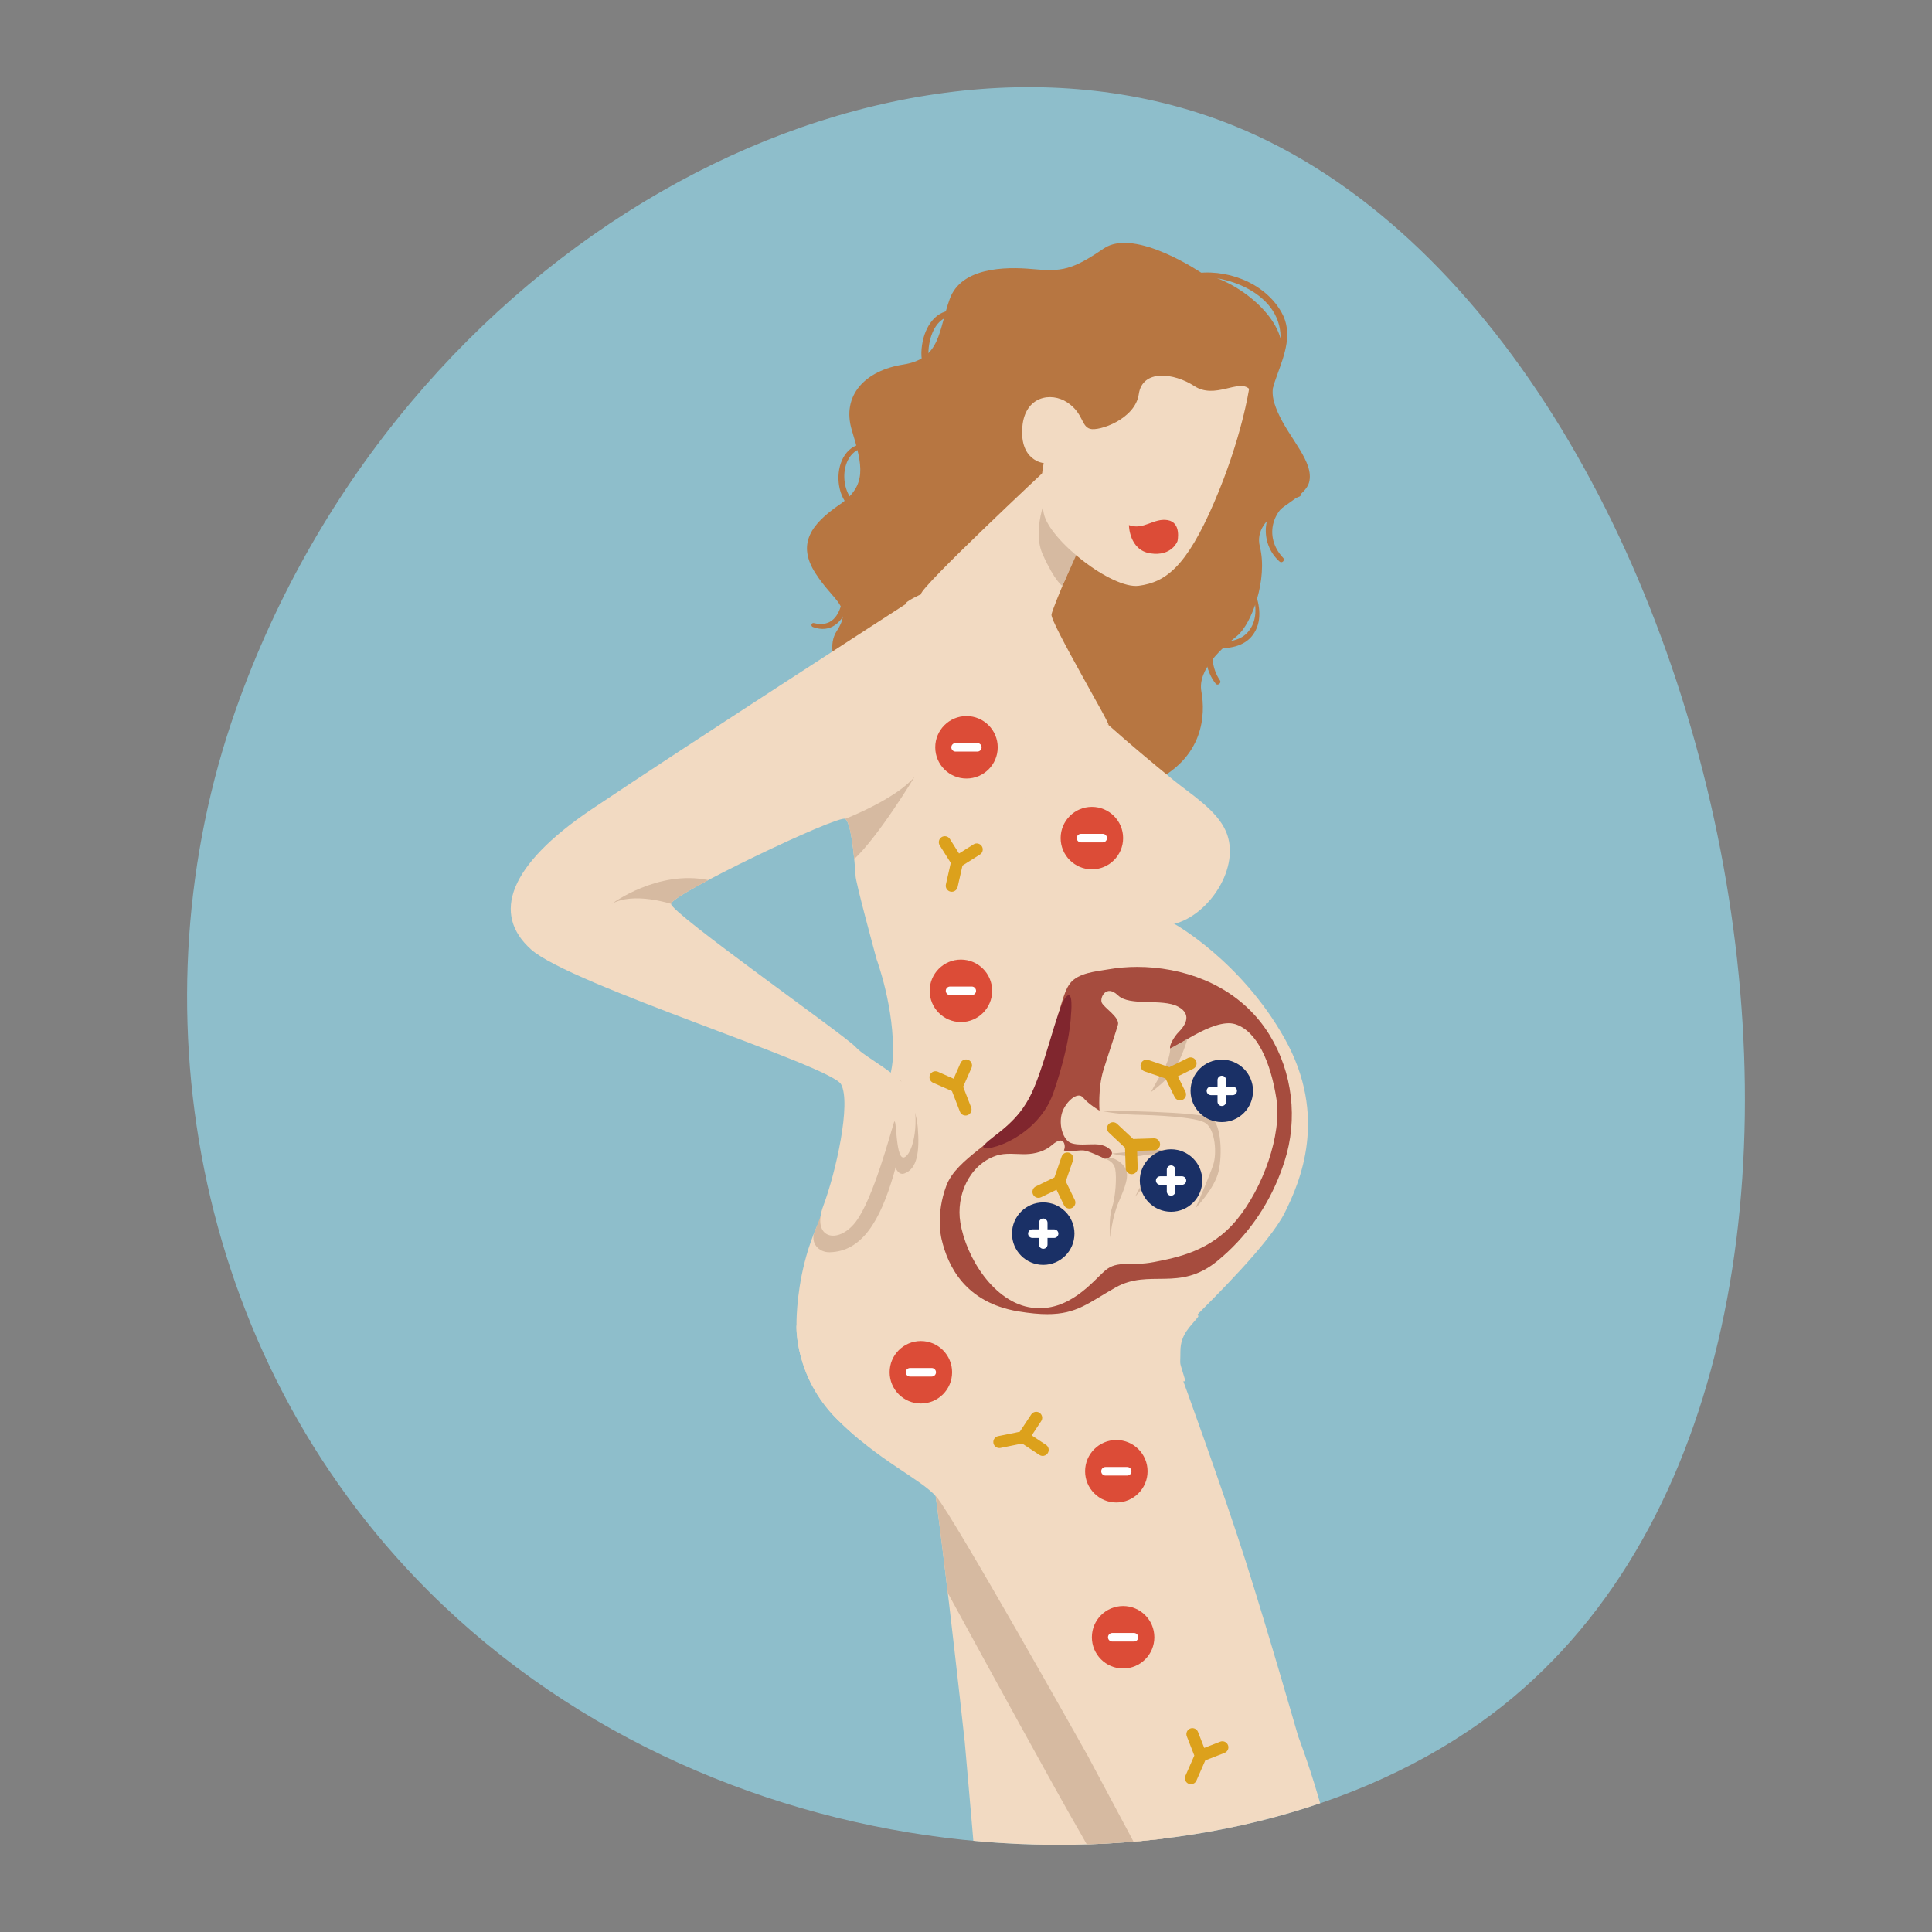 <?xml version="1.0" encoding="UTF-8"?><svg id="Layer_1" xmlns="http://www.w3.org/2000/svg" xmlns:xlink="http://www.w3.org/1999/xlink" viewBox="0 0 1080 1080"><rect x="0" y="0" width="1080" height="1080" fill="#808080" stroke="none"/><defs><style>.cls-1{fill:#fff;}.cls-2{fill:#a64c3e;}.cls-3{fill:#b77641;}.cls-4{fill:#d6baa1;}.cls-5{fill:#dc4c37;}.cls-6{clip-path:url(#clippath-1);}.cls-7{fill:#80262e;}.cls-8{fill:#f2dac2;}.cls-9{fill:#dca11c;}.cls-10{clip-path:url(#clippath);}.cls-11{fill:none;}.cls-12{fill:#1a3066;}.cls-13{fill:#8ebecb;}</style><clipPath id="clippath"><path class="cls-13" d="M131.61,397.21c-56.67,161.04-25.88,358.77,108.05,492.37,164.99,164.58,435.85,181.33,587.81,73.41,268.59-190.74,142.09-787.96-144.46-895.33C489.74-4.76,223.55,135.93,131.61,397.21"/></clipPath><clipPath id="clippath-1"><path class="cls-11" d="M656.45,516.43s37.38,20.71,61.71,64.17c24.34,43.46,8.69,79.97,0,97.35-8.69,17.38-47.52,52.15-49.84,57.94-2.32,5.8-74.14,10.98-117.3-7.64-42.88-18.51-84.76-59.87-84.76-59.87,0,0,31.69-50.12,32.85-77.35,1.16-27.23-9.13-54.88-9.13-54.88l84.46-41.88,81.99,22.16Z"/></clipPath></defs><path class="cls-13" d="M131.61,397.21c-56.67,161.04-25.88,358.77,108.05,492.37,164.99,164.58,435.85,181.33,587.81,73.41,268.59-190.74,142.09-787.96-144.46-895.33C489.74-4.76,223.55,135.93,131.61,397.21"/><g class="cls-10"><g><path class="cls-8" d="M656.45,516.43s37.38,20.72,61.71,64.17c24.34,43.46,8.69,79.97,0,97.35-8.69,17.39-40.37,48.32-49.83,57.95-9.46,9.62-75.13,12.47-118.29-6.16-42.88-18.51-83.76-61.35-83.76-61.35,0,0,31.69-50.12,32.85-77.35,1.16-27.23-9.13-54.88-9.13-54.88l84.46-41.88,81.99,22.16Z"/><path class="cls-3" d="M672.5,153.12s-37.97-26.18-55.5-14.21c-17.53,11.97-23.45,13.05-39.56,11.53-16.11-1.53-40.23-.77-46.53,16.67-6.3,17.44-4.87,33.4-25.95,36.67-21.08,3.26-34.74,17.09-28.75,36.81,5.99,19.73,8.67,30.81-6.95,41.53-15.63,10.72-23.98,21.79-13.47,38.24,10.51,16.44,21.06,18.37,11.93,32.44-9.12,14.08,7.91,40.96,36.32,62.96,28.41,22,111.42,35.05,140.28,21.42,28.86-13.63,29.57-37.96,27.27-50.55-2.3-12.58,11.81-24.56,19.93-31.15,8.13-6.58,17.31-31.66,12.77-49.86-4.54-18.2,24.48-24.63,27.5-35.98,3.02-11.35-11.09-24.5-17.47-39.12-6.38-14.63-.7-15.77,2.01-33.27,2.71-17.5-22.04-39.42-43.83-44.14"/><path class="cls-8" d="M539.24,973.3s-16.66-153.5-21.1-166.73c-4.44-13.23-21.59-30.62-34.14-61.79-12.54-31.17-.34-56.83-.34-56.83l22.95-15.42s62.52,24.75,94.76,51.09c32.24,26.34,68.41,91.51,68.41,91.51,0,0-2.69,49.87-6.64,91.65-3.95,41.78-11.43,102.21-11.43,102.21,0,0-2.24,61.41-15.86,93.39-13.63,31.99-231.96,274.77-231.96,274.77,0,0,54.07,67.9,65.43,73.77,11.36,5.87,15.7,7.72,16.7,10.2,1,2.48-4.26,9.99-9.15,13.04-4.89,3.05-29.77-2.42-41.68-6.98-11.91-4.56-64.31-34.6-82.24-37.1-17.92-2.51-46.29-16.65-47.61-24.4-1.32-7.75,25.12-35.25,48.26-51.85,4.32-3.1,7.81-15.16,10.16-19.74,8.46-16.5,16.89-33.02,25.23-49.58,23.36-46.34,90.8-94.53,115.22-140.29,9.33-17.49,19.35-34.6,29.88-51.4,3.26-5.19,12.86-15.18,13.38-21.56,.22-2.74-8.21-97.96-8.21-97.96"/><path class="cls-4" d="M635.91,1102.21c-6.27-19.55-18.23-53.94-31.13-76.06-13.91-23.84-54.54-98.21-74.95-135.67-3.01-25.35-6.18-50.8-8.61-67.12l2.02-27.02,100.41,13.85,33.39,153.75c-2.86,24.99-5.35,45.05-5.35,45.05,0,0-2.23,61.19-15.79,93.22"/><path class="cls-8" d="M608.25,981.84s-75.51-134.68-84.78-145.11c-9.27-10.43-31.87-19.7-55.63-43.46-23.76-23.76-22.6-52.15-22.6-52.15l15.06-23.18s67.22-1.74,107.2,9.85c39.98,11.59,92.68,40.71,92.68,40.71,0,0,23.21,63.6,35.96,103.58,12.75,39.98,29.55,98.51,29.55,98.51,0,0,22.02,57.37,22.02,92.13,0,34.77-109.47,325.08-109.47,325.08,0,0,76.36,41.26,89.11,42.21,12.75,.95,17.47,.95,19.36,2.83,1.89,1.89,0,10.86-3.31,15.58-3.31,4.72-28.33,9.45-41.08,9.92-4.98,.18-17.14-.78-31.17-1.75-21.92-1.51-48.37-3.02-59.03-.14-17.47,4.72-49.11,2.83-53.36-3.78-4.25-6.61,9.29-42.28,24.07-66.61,2.76-4.55,1.24-17,1.61-22.14,1.32-18.5,2.59-37,3.77-55.51,3.32-51.79,50.27-103.92,54.8-155.59,1.73-19.75,4.23-39.42,7.34-59,.96-6.05,5.88-19.01,3.86-25.08-.87-2.61-45.96-86.89-45.96-86.89"/><path class="cls-3" d="M535.22,176.97c-11.09-1.97-15.77,10.19-16.18,19.04-.39,8.6,3.8,13.19,10.67,17.77,1.85,1.24,.25,3.99-1.75,2.99-11.01-5.53-14.65-13.91-12.14-26.05,2.06-9.93,9.07-19.2,20.21-16.73,1.96,.44,1.11,3.33-.82,2.98"/><path class="cls-3" d="M484.47,250.14c-17.62,1.18-16.08,33.23,1.23,33.87,2.05,.07,2.04,3.07,0,3.17-21.84,1.04-23.05-39.26-1.23-39.24,1.43,0,1.4,2.1,0,2.2"/><path class="cls-3" d="M455.01,348.31c19.41,4.8,17.15-25.61,16.45-35.88-.09-1.35,1.93-1.86,2.54-.69,6.42,12.35,.62,46.25-19.6,38.76-1.36-.5-.84-2.55,.61-2.2"/><path class="cls-3" d="M715.23,313.87c-13.55-12.23-8.46-35.66,10.29-38.93,1.77-.31,2.47,2.1,.75,2.71-15.01,5.25-20.3,22.17-8.99,34.18,1.28,1.36-.66,3.29-2.04,2.04"/><path class="cls-3" d="M666.31,153.11c18.44-3.42,40.46,4.51,50.04,21.44,13.07,23.11-19.02,47.78-1.96,69.62,1.29,1.65-.76,3.88-2.36,2.36-14.98-14.28-.72-34.9,2.94-50.65,6.53-28.16-24.81-42.78-48.43-41.08-.95,.07-1.18-1.5-.23-1.68"/><path class="cls-3" d="M679.59,382.2c-5.94-7.47-7.22-18.3-3.69-27.22,3.25-8.21,11.86-10.12,19.85-10.63,1.81-.12,2.24,2.85,.43,3.2-7.04,1.36-14.47,2.54-17.11,10.34-2.5,7.36-1.48,16.11,2.91,22.47,.97,1.41-1.31,3.21-2.4,1.85"/><path class="cls-3" d="M701.32,330.47c3.07,7.88,4.37,17.24-1.01,24.5-4.89,6.61-13.59,7.78-21.24,7.3-1.43-.09-1.98-2.46-.36-2.68,6.39-.86,13.84-.79,18.54-5.89,5.88-6.38,5.18-15.18,2.81-22.89-.25-.82,.96-1.11,1.26-.35"/><path class="cls-8" d="M606.04,300.44c-1.74,2.17-17.38,38.68-18.25,43.02-.87,4.34,34.77,64.32,31.72,61.71-3.04-2.61-104.3-68.92-104.74-72.92-.43-4,70.84-70.5,70.84-70.5l20.43,38.68Z"/><path class="cls-8" d="M669.77,736.1c-4.11,5.36-9.91,9.59-9.91,19.33,0,9.75-.93,3.65,2.77,16.43,.23,3.57-81.78-24.78-111.59-25.52-29.81-.74-90.73-25.52-105.79-5.23,0,0-1.74-63.74,41.72-93.29,43.46-29.55,186.92,82.92,182.81,88.28"/><path class="cls-4" d="M499.62,656.35c-7.68,26.42-17.89,43.26-35.84,43.66-6.22,.14-10.93-5.3-8.38-11.46,4.47-10.81,10.89-31.22,10.89-31.22l30.87-57.71s10.15,30.31,2.47,56.73Z"/><path class="cls-4" d="M513.05,630.35c1.08,13.66-.36,23.07-7.51,25.63-7.15,2.57-8.33-19.74-8.33-19.74l5.9-32.71s8.86,13.16,9.94,26.82Z"/><path class="cls-8" d="M506.08,337.81s-129.22,83.44-175.58,114.73c-46.36,31.29-55.63,58.53-33.61,78.23,22.02,19.7,167.46,64.9,173.26,75.33,5.8,10.43-2.9,49.25-9.85,67.8-6.96,18.54,8.09,22.02,17.95,9.27,9.86-12.75,19.72-50.41,21.45-55.63,1.74-5.22,.58,23.18,6.37,19.12,5.79-4.06,8.11-25.5,2.61-35.93-5.5-10.43-24.65-19.12-30.43-25.5-5.78-6.37-103.13-74.75-103.13-79.96,0-5.22,93.29-49.84,97.35-47.52,4.06,2.32,5.8,31.73,5.8,31.73l16.8,16.37,96.77-44.62v-34.77s-22.02-48.67-22.02-48.67l-63.74-39.98Z"/><path class="cls-8" d="M514.78,332.25s64.32,36.85,104.74,72.92c11.84,10.57,24.03,20.74,36.31,30.79,9.86,8.07,24.32,16.82,29.51,28.85,8.53,19.8-9.49,46.77-28.88,51.62-26.08,6.52-90.39,4.35-117.77,10-27.38,5.65-48.68,9.73-48.68,9.73,0,0-12.17-44.5-11.73-46.67,.43-2.17,25.64,10.86,64.75-8.26,39.11-19.12,35.38-61.28,24.21-86.05-11.17-24.77-61.15-55.63-61.15-57.37,0-1.74,8.69-5.56,8.69-5.56"/><path class="cls-4" d="M477.52,480.23c-.86-8.83-2.49-21.02-5.05-22.48,0,0,28.39-11.04,38.82-23.56,0,0-20,33.18-33.78,46.03"/><path class="cls-4" d="M593.88,327.55s-4.16-2.41-11-17.64c-6.84-15.23,4.04-37.29,4.04-37.29l19.12,27.81-12.16,27.12Z"/><path class="cls-8" d="M698.24,217.34s-4.01,27.53-19.55,63.56c-15.54,36.04-27.07,44.55-42.11,46.55-15.04,2-50.13-25.52-53.13-40.54-3.01-15.01,0-28.03,0-28.03,0,0-13.61-1.16-11.95-20.35,1.48-17.11,16.09-19.58,25.11-13.57,9.02,6,7.69,13.25,12.71,14.75,5.01,1.5,25.26-5.36,27.27-19.37,2.01-14.01,19.55-12.01,31.08-4.5,11.53,7.51,24.56-4,30.58,1.5"/><path class="cls-4" d="M341.94,505.27s25.69-19.17,54.01-13.3c-12.16,6.46-20.82,11.71-20.82,13.3,0,0-21.06-6.93-33.18,0"/><path class="cls-5" d="M658.22,302.51s2.38-10.43-5.49-11.76c-7.87-1.33-13.47,5.8-21.65,2.77,0,0,.07,14.03,12.03,15.82,11.97,1.8,15.1-6.83,15.1-6.83"/><g class="cls-6"><path class="cls-2" d="M635.83,540.5c3.03,0,6.06,.14,9.08,.42,26.38,2.43,50.66,14.71,64.74,37.55,12.93,20.96,16,47.26,8.42,70.67-.68,2.11-1.4,4.21-2.19,6.28-7.32,19.42-19.35,36.38-35.43,49.52-21.33,17.43-37.83,4.06-56.85,14.78-14.94,8.42-21.54,14.9-38.13,14.9-4.54,0-9.82-.49-16.23-1.55-29.84-4.95-39.41-25.52-42.88-40.3-.4-1.69-3.19-14.2,2.61-29.84,5.8-15.65,28.39-24.34,43.75-44.04,15.36-19.7,17.67-59.42,25.5-69.26,4.66-5.86,14.37-6.55,21.22-7.74,5.41-.94,10.9-1.4,16.39-1.4"/><path class="cls-8" d="M594.73,643.06c1.9,1.05,7.9-.11,10.74,0,2.84,.11,10.74,4,12.01,4.63,1.26,.63,3.79-1.26,4.11-2.84,.31-1.58-2.53-4.42-7.27-5.06-4.74-.63-13.9,1.26-17.38-1.9-3.47-3.16-5.05-10.42-3.16-16.11,1.9-5.69,8.53-12.01,11.69-8.21,3.16,3.79,9.16,7.27,9.16,7.27,0,0-.95-12.64,2.21-22.75,3.16-10.11,6.95-21.17,8.1-25.27,1.15-4.11-7.78-9.48-9.04-12.32-1.26-2.84,2.53-10.42,9.04-4.11,6.52,6.32,24.76,1.58,33.61,6.32,8.85,4.74,2.84,11.69,.32,14.22-2.53,2.53-5.37,7.58-4.74,9.16,.63,1.58,24.01-17.38,36.33-13.59,12.32,3.79,19.9,21.49,23.06,41.7,3.16,20.22-7.58,49.92-22.12,67.61-14.53,17.69-33.49,21.17-46.44,23.7-12.95,2.53-20.22-1.26-27.17,4.74-6.95,6-20.22,23.38-40.78,20.78-21.31-2.69-37-28.15-40.18-47.64-2.44-14.94,4.8-32.13,19.91-37.32,5.36-1.84,11.2-.77,16.79-.9,5.1-.12,10.51-1.59,14.44-5,4.05-3.52,6.18-3.09,6.93-.96,.75,2.13-.18,3.85-.18,3.85"/><path class="cls-4" d="M654.13,586.08s.29,5.24-4.34,13.07c-4.64,7.82-6.37,11.3-6.37,11.3,0,0,10.14-6.95,14.2-14.49,4.06-7.53,6.15-15.14,6.15-15.14l-9.64,5.27Z"/><path class="cls-4" d="M614.64,620.84s9.66,2.07,19.87,2.29c10.21,.22,34.33,1.09,39.55,4.78,5.22,3.69,6.3,16.73,4.13,23.25-2.17,6.52-9.82,24.12-9.82,24.12,0,0,10.69-10.86,12.86-20.64,2.17-9.78,1.3-25.21-3.48-29.33-4.78-4.13-63.11-4.46-63.11-4.46"/><path class="cls-4" d="M685.79,612.04s-10.11,9.41-14.71,11.44l2.97,4.42s10.21-12.82,11.73-15.86"/><path class="cls-4" d="M621.59,644.85s9.22,2.61,17.05,1.09c7.82-1.52,12.17-.31,12.17-.31,0,0-5.87,5.52-9.13,10.52-3.26,5-7.17,12.82-7.17,12.82,0,0,11.95-13.69,15.21-18.04,3.26-4.35,5-7.88,5-7.88,0,0-11.61-.71-16.57,0-4.95,.71-16.56,1.79-16.56,1.79"/><path class="cls-4" d="M617.48,647.69s5.08,1.07,5.94,5.85c.87,4.78,.24,15.21-1.83,21.73-2.08,6.52-.95,16.51-.95,16.51,0,0,.96-11.08,4.59-19.56,3.63-8.47,6.45-15.21,3.63-19.56-2.82-4.35-8.63-6.71-11.38-4.98"/></g><path class="cls-8" d="M467.84,793.26c-23.76-23.76-22.6-52.15-22.6-52.15l15.07-23.18s10.37,4.81,46.85,9.57l88.5,18.09c38.57,16,65.19,24.54,65.19,24.54,0,0-52.98-14.79-96.43-13.14-43.45,1.65-83.64,47.93-83.68,47.98-4.21-3.49-8.53-7.35-12.9-11.72"/><g><path class="cls-12" d="M583.17,672.15c-9.64,0-17.46,7.82-17.46,17.46,0,9.64,7.82,17.46,17.46,17.46,9.64,0,17.46-7.82,17.46-17.46,0-9.64-7.82-17.46-17.46-17.46"/><path class="cls-1" d="M574.71,689.62c0,1.32,1.07,2.39,2.39,2.39h3.69v3.69c0,1.32,1.07,2.39,2.39,2.39s2.39-1.07,2.39-2.39v-3.69h3.69c1.32,0,2.39-1.07,2.39-2.39,0-1.32-1.07-2.39-2.39-2.39h-3.69v-3.69c0-1.32-1.07-2.39-2.39-2.39-1.32,0-2.39,1.07-2.39,2.39v3.69h-3.69c-1.32,0-2.39,1.07-2.39,2.39"/></g><g><path class="cls-12" d="M682.99,592.34c-9.64,0-17.46,7.82-17.46,17.46,0,9.64,7.82,17.46,17.46,17.46,9.64,0,17.46-7.82,17.46-17.46,0-9.64-7.82-17.46-17.46-17.46"/><path class="cls-1" d="M674.53,609.8c0,1.32,1.07,2.39,2.39,2.39h3.69v3.69c0,1.32,1.07,2.39,2.39,2.39s2.39-1.07,2.39-2.39v-3.69h3.69c1.32,0,2.39-1.07,2.39-2.39,0-1.32-1.07-2.39-2.39-2.39h-3.69v-3.69c0-1.32-1.07-2.39-2.39-2.39s-2.39,1.07-2.39,2.39v3.69h-3.69c-1.32,0-2.39,1.07-2.39,2.39"/></g><g><path class="cls-12" d="M654.62,642.46c-9.64,0-17.46,7.82-17.46,17.46s7.82,17.46,17.46,17.46,17.46-7.82,17.46-17.46c0-9.64-7.82-17.46-17.46-17.46"/><path class="cls-1" d="M646.17,659.93c0,1.32,1.07,2.39,2.39,2.39h3.69v3.69c0,1.32,1.07,2.39,2.39,2.39s2.39-1.07,2.39-2.39v-3.69h3.69c1.32,0,2.39-1.07,2.39-2.39s-1.07-2.39-2.39-2.39h-3.69v-3.69c0-1.32-1.07-2.39-2.39-2.39s-2.39,1.07-2.39,2.39v3.69h-3.69c-1.32,0-2.39,1.07-2.39,2.39"/></g><g><path class="cls-5" d="M537.16,536.41c-9.64,0-17.46,7.82-17.46,17.46s7.82,17.46,17.46,17.46c9.64,0,17.46-7.82,17.46-17.46,0-9.64-7.82-17.46-17.46-17.46"/><path class="cls-1" d="M545.62,553.87c0-1.32-1.07-2.39-2.39-2.39h-12.14c-1.32,0-2.39,1.07-2.39,2.39,0,1.32,1.07,2.39,2.39,2.39h12.14c1.32,0,2.39-1.07,2.39-2.39"/></g><g><path class="cls-5" d="M610.37,451.04c-9.64,0-17.46,7.82-17.46,17.46,0,9.64,7.82,17.46,17.46,17.46,9.64,0,17.46-7.82,17.46-17.46,0-9.64-7.82-17.46-17.46-17.46"/><path class="cls-1" d="M618.82,468.51c0-1.32-1.07-2.39-2.39-2.39h-12.14c-1.32,0-2.39,1.07-2.39,2.39,0,1.32,1.07,2.39,2.39,2.39h12.14c1.32,0,2.39-1.07,2.39-2.39"/></g><g><path class="cls-5" d="M540.27,400.29c-9.64,0-17.46,7.82-17.46,17.46,0,9.64,7.82,17.46,17.46,17.46,9.64,0,17.46-7.82,17.46-17.46,0-9.64-7.82-17.46-17.46-17.46"/><path class="cls-1" d="M548.72,417.76c0-1.32-1.07-2.39-2.39-2.39h-12.14c-1.32,0-2.39,1.07-2.39,2.39,0,1.32,1.07,2.39,2.39,2.39h12.14c1.32,0,2.39-1.07,2.39-2.39"/></g><g><path class="cls-5" d="M514.77,749.64c-9.64,0-17.46,7.82-17.46,17.46,0,9.64,7.82,17.46,17.46,17.46,9.64,0,17.46-7.82,17.46-17.46,0-9.64-7.82-17.46-17.46-17.46"/><path class="cls-1" d="M523.23,767.11c0-1.32-1.07-2.39-2.39-2.39h-12.14c-1.32,0-2.39,1.07-2.39,2.39,0,1.32,1.07,2.39,2.39,2.39h12.14c1.32,0,2.39-1.07,2.39-2.39"/></g><g><path class="cls-5" d="M627.83,897.78c-9.64,0-17.46,7.82-17.46,17.46,0,9.64,7.82,17.46,17.46,17.46,9.64,0,17.46-7.82,17.46-17.46s-7.82-17.46-17.46-17.46"/><path class="cls-1" d="M636.29,915.24c0-1.32-1.07-2.39-2.39-2.39h-12.14c-1.32,0-2.39,1.07-2.39,2.39,0,1.32,1.07,2.39,2.39,2.39h12.14c1.32,0,2.39-1.07,2.39-2.39"/></g><g><path class="cls-5" d="M624.04,804.98c-9.64,0-17.46,7.82-17.46,17.46,0,9.64,7.82,17.46,17.46,17.46s17.46-7.82,17.46-17.46c0-9.64-7.82-17.46-17.46-17.46"/><path class="cls-1" d="M632.5,822.45c0-1.32-1.07-2.39-2.39-2.39h-12.14c-1.32,0-2.39,1.07-2.39,2.39,0,1.32,1.07,2.39,2.39,2.39h12.14c1.32,0,2.39-1.07,2.39-2.39"/></g><path class="cls-7" d="M598.67,567.33s-.06,15.11-9.74,43.31c-9.69,28.2-44.49,35.29-38.61,29.19,5.88-6.1,16.42-10.52,24.82-25.71s15.72-50.73,20.48-56.5c4.75-5.76,3.06,9.71,3.06,9.71Z"/><path class="cls-9" d="M549.28,475.58c.2-.87,.04-1.77-.43-2.53-.99-1.57-3.07-2.04-4.63-1.05l-8.11,5.12-5.11-8.11c-.49-.78-1.26-1.29-2.1-1.48s-1.75-.06-2.53,.43c-1.57,.99-2.04,3.06-1.05,4.63l6.17,9.77-2.73,12.05c-.41,1.81,.73,3.61,2.53,4.01s3.61-.73,4.02-2.53l2.73-12.05,9.77-6.16c.76-.48,1.28-1.22,1.48-2.1Z"/><path class="cls-9" d="M543.14,594.37c-.32-.84-.95-1.5-1.77-1.86-1.69-.75-3.68,.02-4.43,1.71l-3.87,8.77-8.77-3.88c-.85-.37-1.77-.37-2.57-.06-.8,.31-1.49,.93-1.86,1.77-.75,1.69,.02,3.68,1.71,4.43l10.57,4.67,4.46,11.52c.67,1.73,2.62,2.59,4.34,1.92s2.59-2.62,1.92-4.34l-4.46-11.52,4.67-10.57c.36-.82,.38-1.73,.06-2.57Z"/><path class="cls-9" d="M630.32,655.47c.65,.61,1.51,.94,2.4,.91,1.85-.06,3.31-1.61,3.25-3.46l-.31-9.58,9.58-.3c.92-.03,1.75-.43,2.34-1.06s.94-1.48,.91-2.4c-.06-1.85-1.61-3.31-3.46-3.25l-11.55,.37-9.01-8.45c-1.35-1.27-3.48-1.2-4.74,.15s-1.2,3.48,.15,4.75l9.01,8.46,.37,11.55c.03,.9,.4,1.73,1.06,2.34Z"/><path class="cls-9" d="M577.32,665.15c-.29,.85-.24,1.76,.15,2.56,.81,1.67,2.82,2.36,4.49,1.56l8.63-4.19,4.18,8.63c.4,.83,1.11,1.42,1.92,1.7s1.73,.25,2.57-.15c1.66-.81,2.36-2.82,1.55-4.49l-5.05-10.4,4.05-11.67c.61-1.75-.32-3.66-2.07-4.27s-3.67,.32-4.27,2.07l-4.05,11.68-10.39,5.04c-.81,.39-1.41,1.07-1.71,1.92Z"/><path class="cls-9" d="M658.58,614.96c.85,.29,1.76,.23,2.56-.17,1.66-.82,2.35-2.83,1.53-4.5l-4.24-8.6,8.6-4.24c.83-.41,1.42-1.12,1.69-1.93s.24-1.73-.16-2.56c-.82-1.66-2.83-2.35-4.49-1.53l-10.37,5.11-11.7-3.98c-1.75-.6-3.66,.34-4.26,2.1-.6,1.75,.34,3.66,2.1,4.26l11.7,3.98,5.1,10.36c.4,.8,1.08,1.41,1.93,1.69Z"/><path class="cls-9" d="M583.55,813.78c.88-.18,1.64-.69,2.13-1.44,1.02-1.54,.6-3.63-.95-4.65l-7.99-5.29,5.3-7.99c.51-.77,.66-1.68,.49-2.52s-.66-1.62-1.43-2.13c-1.54-1.02-3.63-.6-4.65,.95l-6.38,9.64-12.11,2.46c-1.81,.37-2.99,2.14-2.62,3.96,.37,1.81,2.14,2.99,3.96,2.62l12.11-2.46,9.63,6.38c.75,.49,1.64,.67,2.52,.49Z"/><path class="cls-9" d="M686.4,978.1c.36-.82,.38-1.73,.05-2.57-.67-1.72-2.62-2.58-4.35-1.91l-8.93,3.48-3.48-8.93c-.34-.86-.99-1.51-1.78-1.85s-1.71-.39-2.57-.06c-1.72,.67-2.58,2.62-1.91,4.35l4.2,10.77-4.97,11.31c-.74,1.69,.03,3.68,1.72,4.42s3.68-.03,4.42-1.72l4.97-11.32,10.76-4.19c.84-.33,1.49-.96,1.85-1.78Z"/></g></g></svg>